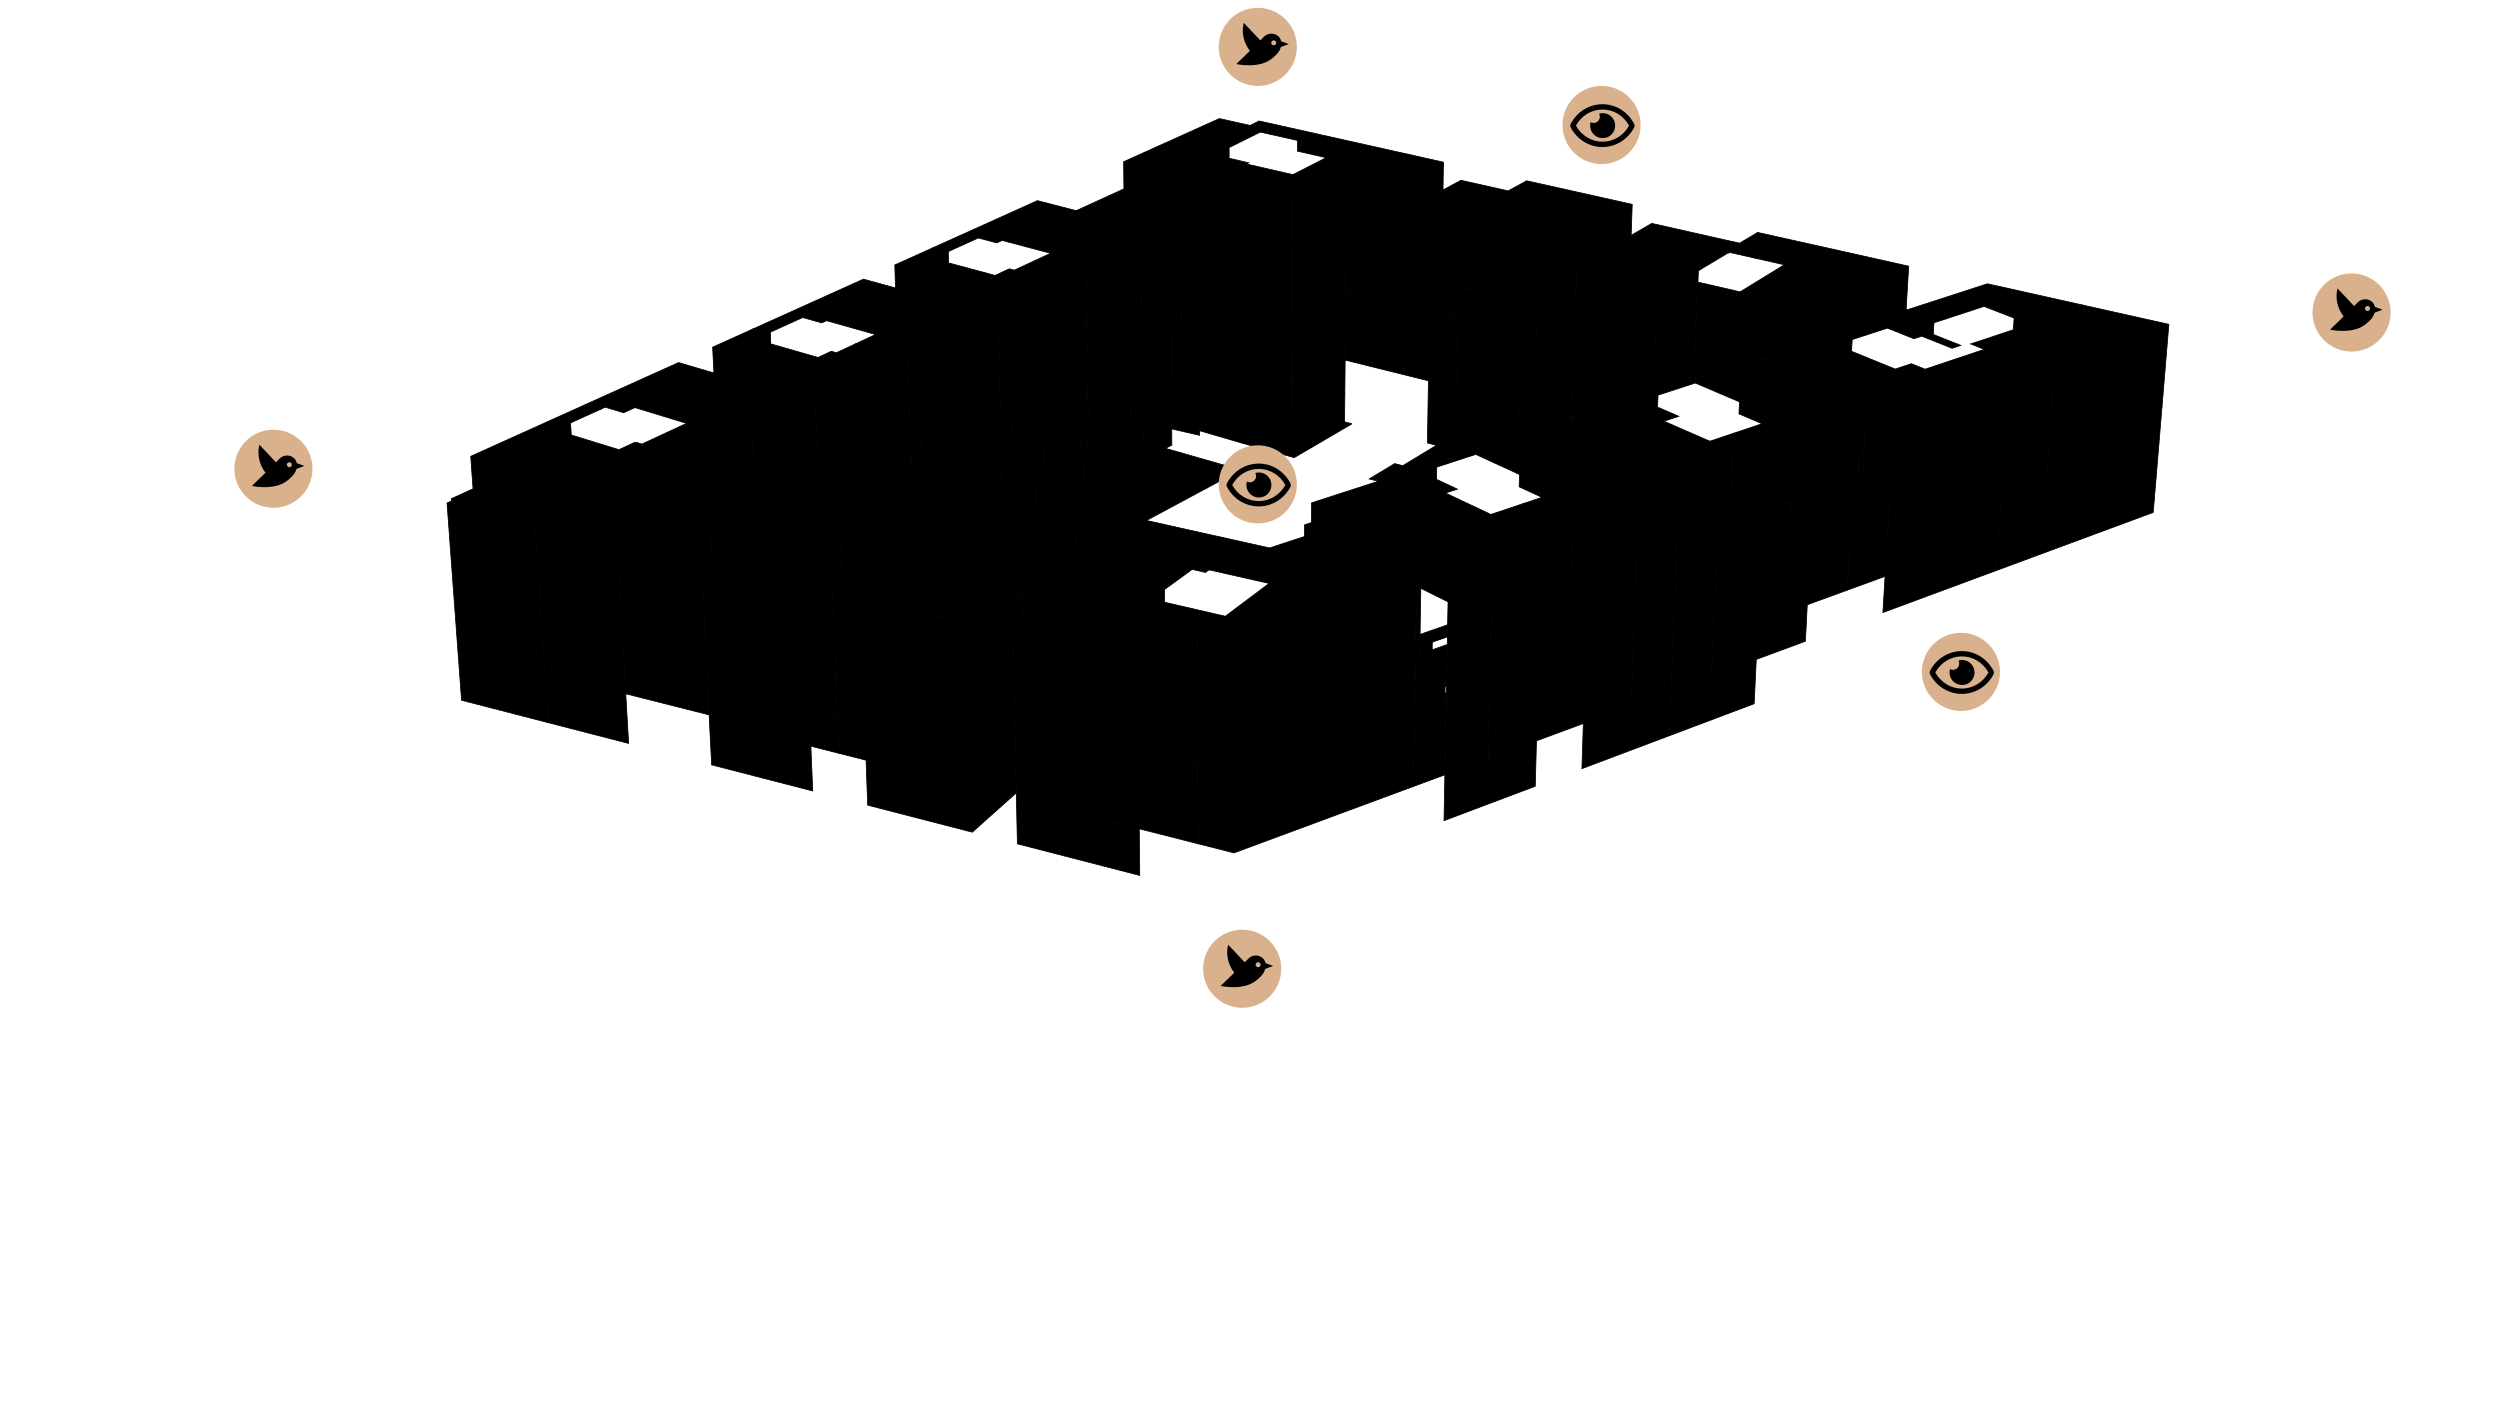 ﻿<?xml version="1.0" encoding="utf-8"?>
<svg viewBox="0, 0, 1600, 900" xmlns="http://www.w3.org/2000/svg" xmlns:xlink="http://www.w3.org/1999/xlink" version="1.1">
  <g id="4b937a17-aaea-4d2a-b31f-e3b4a4735a43" data-name="02_01">
    <path d="M1122.67 450.38 L1068.36 470.853 L1069.49 442.23 L1074.09 440.529 L1119.83 423.589 L1124.01 422.039 L1122.67 450.38" style="stroke:#000000;stroke-width:0.5;" />
  </g>
  <g id="8e0497f3-78c2-4c02-b2d8-29c565f382f1" data-name="03_01">
    <path d="M982.564 503.199 L924.168 525.216 L924.711 495.855 L983.349 474.135 L982.564 503.199" style="stroke:#000000;stroke-width:0.5;" />
  </g>
  <g id="b8b30f08-61a2-431b-ad37-f2530d48b51b" data-name="03_02">
    <path d="M1068.36 470.853 L1064.38 472.355 L1033.22 484.1 L1021.42 488.552 L1012.44 491.937 L1013.34 463.027 L1022.36 459.687 L1034.21 455.295 L1069.49 442.23 L1068.36 470.853" style="stroke:#000000;stroke-width:0.5;" />
    <path d="M925.761 439.021 L924.883 439.335 L924.971 434.512 L908.532 426.099 L908.65 418.717 L916.478 422.697 L916.594 415.881 L926.251 412.489 L925.761 439.021" style="stroke:#000000;stroke-width:0.5;" />
  </g>
  <g id="f62b5473-2698-4866-9306-790bfb257bdb" data-name="04_01">
    <path d="M729.13 530.454 L729.439 560.283 L651.139 540.06 L650.49 510.5 L729.13 530.454" style="stroke:#000000;stroke-width:0.5;" />
  </g>
  <g id="13da7fcd-a6fb-44ba-b55a-b4904a9e19f2" data-name="05_01">
    <path d="M454.017 461.077 L518.959 477.559 L520.138 506.226 L455.454 489.52 L454.017 461.077" style="stroke:#000000;stroke-width:0.5;" />
  </g>
  <g id="5e1558a9-0006-44f9-97d7-97cfe534d65c" data-name="05_02">
    <path d="M650.423 507.454 L622.259 532.602 L555.314 515.311 L554.278 486.524 L621.5 503.585 L649.872 482.287 L650.423 507.454" style="stroke:#000000;stroke-width:0.5;" />
  </g>
  <g id="fd365e43-ad09-4032-94fa-7ecbaa24ab75" data-name="06_02">
    <path d="M348.766 430.922 L400.475 444.018 L402.326 475.798 L350.84 462.501 L348.766 430.922" style="stroke:#000000;stroke-width:0.5;" />
  </g>
  <g id="531668a1-b046-4a51-9bc8-8944864085a2" data-name="06_03">
    <path d="M293.086 416.822 L348.766 430.922 L350.84 462.501 L295.395 448.181 L293.086 416.822" style="stroke:#000000;stroke-width:0.5;" />
  </g>
  <g id="4b65996f-af86-463e-af17-de1941f3eb06" data-name="07_01">
    <path d="M641.098 300.478 L641.37 312.491 L624.74 308.784 L641.098 300.478" style="stroke:#000000;stroke-width:0.5;" />
  </g>
  <g id="a3dcd5a5-4357-4c00-a58e-58e66119ea7d" data-name="08_01">
    <path d="M749.688 245.375 L749.966 284.865 L745.964 286.955 L793.998 300.74 L772.615 312.221 L724.407 298.215 L728.726 295.959 L728.625 285.948 L731.682 284.363 L731.575 273.227 L723.368 270.888 L723.238 258.805 L749.688 245.375" style="stroke:#000000;stroke-width:0.5;" />
  </g>
  <g id="e7e426c2-753a-4667-b2c0-2412347cbf28" data-name="08_02">
    <path d="M723.238 258.805 L723.368 270.888 L731.575 273.227 L731.682 284.363 L728.625 285.948 L728.726 295.959 L724.407 298.215 L772.615 312.221 L742.914 328.167 L694.471 313.852 L694.198 295.714 L695.993 294.788 L695.786 280.728 L701.914 277.599 L701.804 269.688 L723.238 258.805" style="stroke:#000000;stroke-width:0.5;" />
  </g>
  <g id="68ee1496-441d-4c0a-8727-2e4bc8eb9055" data-name="08_03">
    <path d="M695.786 280.728 L695.993 294.788 L694.198 295.714 L694.471 313.852 L742.914 328.167 L733.719 333.104 L717.781 329.542 L700.298 341.704 L662.765 330.413 L662.406 312.111 L667.973 309.239 L667.557 287.077 L671.234 285.21 L681.283 288.134 L695.786 280.728" style="stroke:#000000;stroke-width:0.5;" />
  </g>
  <g id="c5f5547a-87ed-470c-a3a7-71bdb7d0292c" data-name="08_04">
    <path d="M667.557 287.077 L667.973 309.239 L662.406 312.111 L662.765 330.413 L700.298 341.704 L688.844 349.673 L688.746 343.514 L684.027 342.447 L656.947 336.504 L656.525 315.87 L641.37 312.491 L641.099 300.511 L667.557 287.077" style="stroke:#000000;stroke-width:0.5;" />
  </g>
  <g id="9e3eaf35-4cb3-44d6-8504-1d6df92153a1" data-name="09_01">
    <path d="M865.29 271.231 L828.298 292.888 L795.877 283.885 L832.717 262.846 L826.68 261.299 L826.75 243.355 L860.693 251.941 L860.536 269.975 L865.29 271.231" style="stroke:#000000;stroke-width:0.5;" />
  </g>
  <g id="fa11b387-cc19-431d-9f15-8db50e462493" data-name="09_02">
    <path d="M826.75 243.355 L826.68 261.299 L832.717 262.846 L795.877 283.885 L767.697 275.657 L767.71 278.606 L749.893 274.505 L749.739 252.588 L767.615 257.564 L805.565 237.996 L826.75 243.355" style="stroke:#000000;stroke-width:0.5;" />
  </g>
  <g id="cc694a99-bf3f-4379-90f5-17ccc7ffb7aa" data-name="10_01">
    <path d="M972.111 258.148 L1006.202 266.636 L1006.169 267.753 L985.749 274.378 L981.704 275.687 L971.599 278.965 L972.111 258.148" style="stroke:#000000;stroke-width:0.5;" />
  </g>
  <g id="06e0abd2-34a4-4607-98ab-8a2c500148fa" data-name="10_02">
    <path d="M914.202 243.728 L972.111 258.148 L971.599 278.965 L950.107 285.937 L881.993 308.015 L876.292 306.52 L892.572 296.694 L897.771 298.043 L919.334 284.987 L913.552 283.506 L914.202 243.728" style="stroke:#000000;stroke-width:0.5;" />
  </g>
  <g id="9b45c11d-caf0-46b9-acea-a2e8fe5a6def" data-name="01_05">
    <path d="M1378.99 316.786 L1378.31 325.033 L1378.06 327.939 L1277.63 365.138 L1277.83 362.173 L1279.2 342.317 L1379.93 305.568 L1378.99 316.786" style="stroke:#000000;stroke-width:0.5;" />
  </g>
  <g id="8af1a56c-6cd7-43b7-be9d-17d7c8f25f2c" data-name="01_02">
    <path d="M1279.2 342.317 L1277.83 362.173 L1277.63 365.138 L1263.52 370.361 L1256.65 372.907 L1255.43 373.357 L1235.76 380.641 L1205.07 392.012 L1205.25 389.007 L1206.185 373.153 L1206.44 368.872 L1226.9 361.4 L1258.16 349.994 L1270.2 345.603 L1279.2 342.317" style="stroke:#000000;stroke-width:0.5;" />
  </g>
  <g id="e83afdf5-9d63-4c30-b4ec-ec44da4fdaaa" data-name="02_02">
    <path d="M1096.21 412.127 L1095.79 421.734 L1095.32 432.665 L1074.09 440.529 L1069.49 442.23 L1069.93 431.247 L1070.31 421.595 L1070.43 418.499 L1096.34 409.046 L1096.21 412.127" style="stroke:#000000;stroke-width:0.5;" />
  </g>
  <g id="b96b8516-f783-4b37-8be9-5172be9904bb" data-name="02_03">
    <path d="M1156.5 390.081 L1155.45 410.392 L1153.84 410.992 L1120.88 423.197 L1119.83 423.589 L1095.32 432.665 L1095.79 421.734 L1096.21 412.127 L1096.34 409.046 L1131.39 396.255 L1152.79 388.451 L1156.66 387.034 L1156.5 390.081" style="stroke:#000000;stroke-width:0.5;" />
  </g>
  <g id="2ad00a29-0e48-478d-b51a-1be588461b1d" data-name="03_05">
    <path d="M1044.41 439.794 L1043.98 451.678 L1034.21 455.295 L1022.36 459.687 L952.357 485.615 L952.902 461.382 L1003.8 442.812 L1023.14 435.753 L1035.04 431.412 L1044.83 427.837 L1044.41 439.794" style="stroke:#000000;stroke-width:0.5;" />
  </g>
  <g id="2e7a96a8-dc16-416d-b587-6c7cb1aed84c" data-name="03_03">
    <path d="M952.902 461.382 L952.357 485.615 L924.711 495.855 L925.161 471.505 L952.902 461.382" style="stroke:#000000;stroke-width:0.5;" />
  </g>
  <g id="3ccd202d-698d-416f-8419-59a0c361f96f" data-name="03_04">
    <path d="M1069.49 442.23 L1043.98 451.678 L1044.41 439.794 L1044.83 427.837 L1070.43 418.499 L1069.49 442.23" style="stroke:#000000;stroke-width:0.5;" />
    <path d="M926.342 407.598 L916.678 410.981 L916.478 422.697 L908.65 418.717 L908.852 406.009 L926.484 399.868 L926.342 407.598" style="stroke:#000000;stroke-width:0.5;" />
  </g>
  <g id="c5add66f-708b-4670-bc1d-fe67b5d98ed6" data-name="04_06">
    <path d="M904.981 478.872 L904.601 503.306 L789.761 545.838 L766.828 540.019 L766.709 515.17 L789.727 520.924 L904.981 478.872" style="stroke:#000000;stroke-width:0.5;" />
  </g>
  <g id="baac0510-466b-44f4-b696-4eb1e6aab8d9" data-name="04_04">
    <path d="M649.953 485.984 L766.709 515.17 L766.828 540.019 L650.49 510.5 L649.953 485.984" style="stroke:#000000;stroke-width:0.5;" />
  </g>
  <g id="3eff00a3-5440-4555-9829-a07764700e54" data-name="04_05">
    <path d="M925.161 471.505 L924.711 495.855 L904.601 503.306 L904.981 478.872 L925.161 471.505" style="stroke:#000000;stroke-width:0.5;" />
  </g>
  <g id="9ddbc631-62fe-41c5-a109-70b2cc6e00bf" data-name="05_04">
    <path d="M649.872 482.287 L621.5 503.585 L536.727 482.069 L535.795 457.888 L620.86 479.158 L649.341 458.104 L649.872 482.287" style="stroke:#000000;stroke-width:0.5;" />
  </g>
  <g id="53b3ae40-f37d-4430-8850-b64056b4dce3" data-name="05_03">
    <path d="M535.795 457.888 L536.727 482.069 L454.017 461.077 L452.807 437.137 L535.795 457.888" style="stroke:#000000;stroke-width:0.5;" />
  </g>
  <g id="3cd50421-02a1-4cec-b442-088973a2bb09" data-name="06_07">
    <path d="M291.582 396.398 L347.416 410.355 L348.766 430.922 L293.086 416.822 L291.582 396.398" style="stroke:#000000;stroke-width:0.5;" />
  </g>
  <g id="1979a4d4-e9ed-43b1-b4f5-7533fc612865" data-name="06_05">
    <path d="M452.784 436.695 L453.837 457.532 L400.475 444.018 L399.27 423.318 L452.784 436.695" style="stroke:#000000;stroke-width:0.5;" />
  </g>
  <g id="fa7891b4-fcd7-45f9-8dd7-64f1044c28e2" data-name="06_06">
    <path d="M347.416 410.355 L399.27 423.318 L400.475 444.018 L348.766 430.922 L347.416 410.355" style="stroke:#000000;stroke-width:0.5;" />
  </g>
  <g id="b2219ac1-c9cb-44a7-ae0d-7eb082c29bd0" data-name="09_04">
    <path d="M860.881 230.505 L860.693 251.941 L826.75 243.355 L826.833 222.026 L860.881 230.505" style="stroke:#000000;stroke-width:0.5;" />
  </g>
  <g id="eedf2268-71cf-4851-b4da-f70d43089944" data-name="09_05">
    <path d="M749.739 252.588 L749.588 231.144 L767.519 236.058 L805.584 216.735 L826.833 222.026 L826.75 243.355 L805.565 237.996 L767.615 257.564 L749.739 252.588" style="stroke:#000000;stroke-width:0.5;" />
  </g>
  <g id="3c30e50f-5c53-4443-91c2-f8f6bb2461c2" data-name="01_09">
    <path d="M1381.8 283.05 L1380.86 294.345 L1379.93 305.568 L1279.2 342.317 L1279.99 330.868 L1280.79 319.344 L1381.8 283.05" style="stroke:#000000;stroke-width:0.5;" />
  </g>
  <g id="30acc10f-ee32-48de-988e-13965548d77a" data-name="01_06">
    <path d="M1279.99 330.868 L1279.2 342.317 L1265.06 347.479 L1247.9 353.737 L1226.9 361.4 L1206.44 368.872 L1207.12 357.261 L1207.81 345.573 L1228.33 338.193 L1258.46 327.366 L1259.69 326.926 L1280.79 319.344 L1279.99 330.868" style="stroke:#000000;stroke-width:0.5;" />
  </g>
  <g id="05089ed1-e9b6-4060-8a0c-44d00a0e156f" data-name="02_06">
    <path d="M1182.83 366.056 L1182.19 377.721 L1155.04 387.626 L1152.79 388.451 L1096.34 409.046 L1096.85 397.193 L1097.37 385.261 L1117.92 377.878 L1123.09 376.016 L1153.99 364.915 L1157.88 363.514 L1183.48 354.314 L1182.83 366.056" style="stroke:#000000;stroke-width:0.5;" />
  </g>
  <g id="5c39f4c1-6d0d-4fd2-a9d4-69c8beb986d2" data-name="02_04">
    <path d="M1096.85 397.193 L1096.34 409.046 L1070.43 418.499 L1070.9 406.59 L1071.37 394.6 L1076 392.939 L1097.37 385.261 L1096.85 397.193" style="stroke:#000000;stroke-width:0.5;" />
  </g>
  <g id="cacb3169-61c7-4e6e-a290-74a6f25e4469" data-name="02_05">
    <path d="M1207.12 357.261 L1206.44 368.872 L1201.49 370.676 L1182.19 377.721 L1182.83 366.056 L1183.48 354.314 L1202.85 347.356 L1204.04 346.926 L1207.81 345.573 L1207.12 357.261" style="stroke:#000000;stroke-width:0.5;" />
  </g>
  <g id="59dfc3ee-d731-407b-b5de-d878a500dcdf" data-name="03_08">
    <path d="M1045.26 415.873 L1044.83 427.837 L1035.04 431.412 L952.902 461.382 L953.452 436.975 L1016.6 414.281 L1023.93 411.649 L1045.69 403.827 L1045.26 415.873" style="stroke:#000000;stroke-width:0.5;" />
  </g>
  <g id="9162ac5c-5caf-41c2-b8e6-3f0a46a80bd5" data-name="03_06">
    <path d="M953.452 436.975 L952.902 461.382 L925.161 471.505 L925.614 446.979 L953.452 436.975" style="stroke:#000000;stroke-width:0.5;" />
  </g>
  <g id="9afd656d-567e-4027-92b4-e303e819e6b9" data-name="03_07">
    <path d="M1070.9 406.59 L1070.43 418.499 L1044.83 427.837 L1045.26 415.873 L1045.69 403.827 L1067.35 396.047 L1071.37 394.6 L1070.9 406.59" style="stroke:#000000;stroke-width:0.5;" />
  </g>
  <g id="d88c577a-7aec-4c77-9993-ef08e06dcab6" data-name="04_09">
    <path d="M905.363 454.259 L904.981 478.872 L789.727 520.924 L766.709 515.17 L766.589 490.135 L789.692 495.822 L905.363 454.259" style="stroke:#000000;stroke-width:0.5;" />
  </g>
  <g id="2d444a13-5c12-4226-b0d6-bf5eb73eda79" data-name="04_07">
    <path d="M649.411 461.287 L766.589 490.135 L766.709 515.17 L649.953 485.984 L649.411 461.287" style="stroke:#000000;stroke-width:0.5;" />
  </g>
  <g id="e94bbdb1-6821-4c8a-ab58-921888b08e4a" data-name="04_08">
    <path d="M925.614 446.982 L925.161 471.505 L904.981 478.872 L905.363 454.262 L925.614 446.982" style="stroke:#000000;stroke-width:0.5;" />
  </g>
  <g id="c9fb49ed-7aca-4b2e-840c-814db0a6ad1d" data-name="05_06">
    <path d="M620.216 454.555 L648.806 433.748 L649.341 458.104 L620.86 479.158 L535.868 457.906 L534.929 433.552 L620.216 454.555" style="stroke:#000000;stroke-width:0.5;" />
  </g>
  <g id="1a420514-2363-4a0b-8aa3-b55c02ed24d6" data-name="05_05">
    <path d="M451.588 413.029 L534.929 433.552 L535.868 457.906 L452.807 437.137 L451.588 413.029" style="stroke:#000000;stroke-width:0.5;" />
  </g>
  <g id="5960a5f1-b88b-478f-9a49-eacdeb9829ef" data-name="06_11">
    <path d="M289.843 372.769 L345.853 386.558 L347.416 410.355 L291.582 396.398 L289.843 372.769" style="stroke:#000000;stroke-width:0.5;" />
  </g>
  <g id="4845ce29-c595-47b1-bc2a-1389ba5c69b3" data-name="06_09">
    <path d="M451.565 412.583 L452.784 436.695 L399.27 423.318 L397.875 399.365 L451.565 412.583" style="stroke:#000000;stroke-width:0.5;" />
  </g>
  <g id="926cc84a-a95d-4bde-8eea-19d2823044e4" data-name="06_10">
    <path d="M345.853 386.558 L397.875 399.365 L399.27 423.318 L347.416 410.355 L345.853 386.558" style="stroke:#000000;stroke-width:0.5;" />
  </g>
  <g id="c32d149e-0b9d-4d3c-a580-6a9286d96f44" data-name="07_05">
    <path d="M640.773 286.1 L641.098 300.478 L624.74 308.784 L593.14 301.74 L619.616 288.51 L629.929 291.55 L640.773 286.1" style="stroke:#000000;stroke-width:0.5;" />
  </g>
  <g id="9688ebbc-7e62-49cc-8baa-6e2deff15530" data-name="08_06">
    <path d="M696.189 249.953 L696.411 265.117 L701.762 266.644 L701.914 277.599 L681.283 288.134 L671.234 285.21 L641.099 300.511 L640.773 286.1 L647.366 282.786 L647.185 274.434 L696.189 249.953" style="stroke:#000000;stroke-width:0.5;" />
  </g>
  <g id="5144ef33-4c5e-44f1-943d-e00ccc358ccc" data-name="08_05">
    <path d="M749.533 223.302 L749.688 245.375 L701.804 269.688 L701.762 266.644 L696.411 265.117 L696.189 249.953 L749.533 223.302" style="stroke:#000000;stroke-width:0.5;" />
  </g>
  <g id="cca47e03-8106-4185-a0ca-a45f3ef40cde" data-name="09_08">
    <path d="M858.47 208.3 L858.421 214.133 L861.018 214.772 L860.881 230.505 L826.833 222.026 L826.917 200.568 L858.47 208.3" style="stroke:#000000;stroke-width:0.5;" />
  </g>
  <g id="c42cfed1-5429-4ce6-8d7e-1d75602a09bb" data-name="09_09">
    <path d="M826.917 200.568 L826.833 222.026 L805.584 216.735 L767.519 236.058 L749.588 231.144 L749.436 209.568 L767.422 214.42 L805.603 195.344 L826.917 200.568" style="stroke:#000000;stroke-width:0.5;" />
  </g>
  <g id="4020776d-6a23-4c0f-a528-b4089254f3e3" data-name="10_03">
    <path d="M932.867 226.857 L1004.829 244.498 L1004.66 250.176 L1006.676 250.672 L1006.467 257.851 L1006.202 266.636 L932.462 248.275 L932.867 226.857" style="stroke:#000000;stroke-width:0.5;" />
  </g>
  <g id="ffbc26a0-1616-4ecd-a693-4798a6014fbe" data-name="10_04">
    <path d="M861.019 214.772 L878.529 219.082 L885.354 215.209 L932.867 226.857 L932.462 248.275 L860.881 230.451 L861.019 214.772" style="stroke:#000000;stroke-width:0.5;" />
  </g>
  <g id="e61c6874-751e-4df3-8a61-9061d96b23cf" data-name="11_06">
    <path d="M1027.3 255.75 L1033.86 251.674 L1046.332 254.731 L1037.49 257.599 L1036.58 257.891 L1032.45 259.226 L1007.416 267.348 L1006.19 267.043 L1006.51 256.428 L1006.677 250.673 L1027.3 255.75" style="stroke:#000000;stroke-width:0.5;" />
  </g>
  <g id="6b2e3ccd-b738-4af7-9a5a-4f80bb04d48c" data-name="01_13">
    <path d="M1382.71 272.018 L1381.8 283.05 L1309.64 308.978 L1310.46 297.785 L1311.32 285.992 L1326.14 280.747 L1383.68 260.394 L1382.71 272.018" style="stroke:#000000;stroke-width:0.5;" />
  </g>
  <g id="e94ce33f-ce0f-4857-8c0a-644204ca88b9" data-name="01_10">
    <path d="M1310.46 297.785 L1309.64 308.978 L1259.69 326.926 L1258.46 327.366 L1228.33 338.193 L1207.81 345.573 L1208.48 334.156 L1209.87 310.595 L1206.541 309.164 L1212.04 307.235 L1242.24 296.656 L1260 304.146 L1294.28 292.018 L1311.32 285.992 L1310.46 297.785" style="stroke:#000000;stroke-width:0.5;" />
  </g>
  <g id="10ae4b58-2ba9-4fd3-9e13-36aa89ff72d8" data-name="02_09">
    <path d="M1157.47 340.42 L1159.11 339.842 L1184.79 330.757 L1184.12 342.844 L1183.48 354.314 L1156.25 364.1 L1153.99 364.915 L1123.09 376.016 L1117.92 377.878 L1097.37 385.261 L1097.87 373.604 L1098.4 361.319 L1119.02 354.027 L1124.21 352.188 L1145.15 344.782 L1157.47 340.42" style="stroke:#000000;stroke-width:0.5;" />
  </g>
  <g id="579d8dc5-746c-443b-af7b-a9a1cb9ecbc4" data-name="02_07">
    <path d="M1097.87 373.604 L1097.37 385.261 L1076 392.939 L1071.37 394.6 L1071.84 382.887 L1072.32 370.543 L1098.4 361.319 L1097.87 373.604" style="stroke:#000000;stroke-width:0.5;" />
  </g>
  <g id="049c0e8a-9af3-41b5-92c5-ed2fea2bb6d8" data-name="02_08">
    <path d="M1208.48 334.156 L1207.81 345.573 L1204.04 346.926 L1202.85 347.356 L1183.48 354.314 L1184.12 342.844 L1184.79 330.757 L1209.19 322.125 L1208.48 334.156" style="stroke:#000000;stroke-width:0.5;" />
  </g>
  <g id="19092813-ad79-4449-835e-d72229182c73" data-name="03_11">
    <path d="M1046.12 392.059 L1045.69 403.827 L1023.93 411.649 L1016.6 414.281 L953.452 436.975 L954.005 412.4 L1005.25 394.272 L1017.37 389.982 L1046.56 379.657 L1046.12 392.059" style="stroke:#000000;stroke-width:0.5;" />
  </g>
  <g id="e92cf7fd-8482-4899-a28d-b70e23d6e88c" data-name="03_09">
    <path d="M954.005 412.4 L953.452 436.975 L925.614 446.979 L926.07 422.283 L954.005 412.4" style="stroke:#000000;stroke-width:0.5;" />
  </g>
  <g id="90b09027-b6f8-4ff0-940b-6c80d7cdd111" data-name="03_10">
    <path d="M1071.84 382.887 L1071.37 394.6 L1067.35 396.047 L1045.69 403.827 L1046.12 392.059 L1046.56 379.657 L1068.29 371.972 L1072.32 370.543 L1071.84 382.887" style="stroke:#000000;stroke-width:0.5;" />
  </g>
  <g id="06d5f717-5a61-4561-ad66-5f55fd2b4825" data-name="04_12">
    <path d="M789.656 470.542 L905.748 429.475 L905.363 454.259 L789.692 495.822 L766.589 490.135 L766.468 464.922 L789.656 470.542" style="stroke:#000000;stroke-width:0.5;" />
  </g>
  <g id="adc854a6-f4b0-46c2-8901-922c6309b030" data-name="04_10">
    <path d="M648.865 436.42 L766.468 464.922 L766.589 490.135 L649.411 461.287 L648.865 436.42" style="stroke:#000000;stroke-width:0.5;" />
  </g>
  <g id="e78157fc-03a5-44e9-b55b-84a1b67bec44" data-name="04_11">
    <path d="M905.982 414.446 L908.733 413.482 L908.532 426.099 L924.971 434.512 L924.81 443.327 L925.673 443.773 L925.614 446.982 L905.363 454.262 L905.982 414.446" style="stroke:#000000;stroke-width:0.5;" />
  </g>
  <g id="7078252f-397c-410b-90f6-39a024d801a2" data-name="05_08">
    <path d="M587.032 421.886 L593.312 417.495 L625.766 425.334 L648.269 409.218 L648.806 433.748 L620.216 454.555 L534.929 433.552 L533.984 409.026 L587.032 421.886" style="stroke:#000000;stroke-width:0.5;" />
  </g>
  <g id="d37e8f19-ab52-412e-80c9-e1dd5990f121" data-name="05_07">
    <path d="M450.361 388.752 L533.984 409.026 L534.929 433.552 L451.588 413.029 L450.361 388.752" style="stroke:#000000;stroke-width:0.5;" />
  </g>
  <g id="2fe8bdea-cd14-4e7d-a93c-0db319eef54e" data-name="06_15">
    <path d="M288.091 348.979 L344.279 362.597 L345.853 386.558 L289.843 372.769 L288.091 348.979" style="stroke:#000000;stroke-width:0.5;" />
  </g>
  <g id="70641fae-bb37-4f6d-b4a3-54e5f79d568e" data-name="06_13">
    <path d="M450.338 388.302 L451.565 412.583 L397.875 399.365 L396.47 375.246 L450.338 388.302" style="stroke:#000000;stroke-width:0.5;" />
  </g>
  <g id="9b3e4fca-8519-4271-92cc-15eee8867584" data-name="06_14">
    <path d="M344.279 362.597 L396.47 375.246 L397.875 399.365 L345.853 386.558 L344.279 362.597" style="stroke:#000000;stroke-width:0.5;" />
  </g>
  <g id="a32a21b1-6a9d-4cc3-bdd5-446b3eb21ec5" data-name="07_08">
    <path d="M583.131 291.66 L583.375 299.563 L572.191 297.07 L583.131 291.66" style="stroke:#000000;stroke-width:0.5;" />
  </g>
  <g id="f32e3678-a6d7-4659-8023-dc53a24d7503" data-name="07_07">
    <path d="M640.08 255.444 L640.392 269.255 L647.115 271.202 L647.366 282.786 L629.929 291.55 L619.616 288.51 L593.14 301.74 L583.375 299.563 L583.131 291.66 L589.73 288.397 L589.488 280.315 L640.08 255.444" style="stroke:#000000;stroke-width:0.5;" />
  </g>
  <g id="42116240-889b-49d0-8eed-a9fd949bd9a1" data-name="08_08">
    <path d="M695.867 228.001 L696.189 249.953 L647.185 274.434 L647.115 271.202 L640.392 269.255 L640.08 255.427 L695.867 228.001" style="stroke:#000000;stroke-width:0.5;" />
  </g>
  <g id="3b784dbf-cc89-49ed-a44d-30ff6f4bca9c" data-name="08_07">
    <path d="M749.434 209.295 L749.533 223.302 L696.189 249.953 L695.867 228.001 L727.883 212.262 L737.903 214.996 L749.434 209.295" style="stroke:#000000;stroke-width:0.5;" />
  </g>
  <g id="3447c2fc-d851-42ba-bd81-cc6382b57f54" data-name="09_12">
    <path d="M861.259 187.243 L861.128 202.249 L858.508 203.707 L858.47 208.3 L826.917 200.568 L827.002 178.983 L861.259 187.243" style="stroke:#000000;stroke-width:0.5;" />
  </g>
  <g id="4f017568-72aa-44d7-af8a-22665f1e1b0f" data-name="09_13">
    <path d="M827.002 178.983 L826.917 200.568 L805.603 195.344 L767.422 214.42 L749.436 209.568 L749.434 209.295 L755.945 206.076 L755.879 195.213 L749.323 193.457 L749.284 187.866 L767.324 192.653 L805.623 173.829 L827.002 178.983" style="stroke:#000000;stroke-width:0.5;" />
  </g>
  <g id="a70ede2b-70fb-4235-8b08-020257e07dcf" data-name="10_06">
    <path d="M933.178 210.463 L961.708 217.372 L968.414 213.434 L1007.5 222.86 L1007.045 238.199 L1004.98 239.456 L1004.829 244.498 L932.867 226.857 L933.178 210.463" style="stroke:#000000;stroke-width:0.5;" />
  </g>
  <g id="980d1be1-d69b-4529-9777-e7d2d95de2fe" data-name="10_07">
    <path d="M861.256 187.591 L931.215 204.463 L931.112 209.963 L933.178 210.463 L932.867 226.857 L885.354 215.209 L878.529 219.082 L858.421 214.133 L858.508 203.707 L861.128 202.249 L861.256 187.591" style="stroke:#000000;stroke-width:0.5;" />
  </g>
  <g id="40b6fc14-42d9-4e30-b66b-5b5d56ad6300" data-name="11_09">
    <path d="M1046.332 254.731 L1033.86 251.674 L1027.3 255.75 L1004.66 250.176 L1004.98 239.456 L1007.045 238.199 L1007.5 222.884 L1081.907 240.83 L1081.809 243.24 L1072.54 246.245 L1068.66 247.49 L1046.332 254.731" style="stroke:#000000;stroke-width:0.5;" />
  </g>
  <g id="74cdf1bc-699f-4a53-be7e-bd2c28ef7a79" data-name="01_17">
    <path d="M1384.61 249.256 L1383.68 260.394 L1326.14 280.747 L1311.32 285.992 L1312.14 274.69 L1313.01 262.843 L1385.58 237.581 L1384.61 249.256" style="stroke:#000000;stroke-width:0.5;" />
  </g>
  <g id="42ce8b82-4904-4788-b8ee-e3871359bcfe" data-name="01_14">
    <path d="M1312.14 274.69 L1311.32 285.992 L1260 304.146 L1242.24 296.656 L1212.04 307.235 L1206.541 309.164 L1192.12 302.965 L1192.8 290.928 L1223.83 280.223 L1243.71 273.368 L1261.54 280.761 L1313.01 262.843 L1312.14 274.69" style="stroke:#000000;stroke-width:0.5;" />
  </g>
  <g id="de346c7b-8c88-4436-af70-f1f857549971" data-name="02_11">
    <path d="M1192.12 302.965 L1209.87 310.595 L1209.19 322.125 L1187.62 329.753 L1159.11 339.842 L1157.47 340.42 L1145.15 344.782 L1146.34 320.873 L1156.43 317.362 L1158.7 316.567 L1188.95 306.037 L1189.736 291.965 L1192.8 290.928 L1192.12 302.965" style="stroke:#000000;stroke-width:0.5;" />
  </g>
  <g id="f1c3f2ba-8966-4cd0-9349-12323c346b84" data-name="02_10">
    <path d="M1125.33 328.185 L1146.34 320.873 L1145.15 344.782 L1123.14 352.567 L1119.02 354.027 L1072.32 370.543 L1073.854 331.779 L1107.45 320.201 L1125.33 328.185" style="stroke:#000000;stroke-width:0.5;" />
  </g>
  <g id="0c370fce-d2e6-450b-971a-cee439cd7273" data-name="03_14">
    <path d="M1046.98 367.769 L1046.56 379.657 L1017.37 389.982 L1005.25 394.272 L954.005 412.4 L954.563 387.637 L1025.52 362.933 L1028.51 361.894 L1040.208 357.818 L1047.43 355.305 L1046.98 367.769" style="stroke:#000000;stroke-width:0.5;" />
  </g>
  <g id="7f7f9775-7007-4541-97ff-50688c995608" data-name="03_12">
    <path d="M954.563 387.637 L954.005 412.4 L926.07 422.283 L926.53 397.397 L954.563 387.637" style="stroke:#000000;stroke-width:0.5;" />
  </g>
  <g id="a974e5dd-3ea2-4cac-af8b-11239a30f312" data-name="03_13">
    <path d="M1073.28 346.307 L1072.32 370.543 L1068.29 371.972 L1046.56 379.657 L1046.98 367.769 L1047.43 355.305 L1073.28 346.307" style="stroke:#000000;stroke-width:0.5;" />
  </g>
  <g id="369d131a-2bce-40ad-b8e1-2bd2fefbf3c3" data-name="04_15">
    <path d="M906.136 404.5 L905.748 429.475 L789.656 470.542 L766.469 464.922 L766.347 439.511 L789.621 445.062 L906.136 404.5" style="stroke:#000000;stroke-width:0.5;" />
  </g>
  <g id="98395fed-9ce2-476a-9937-0726394e6d00" data-name="04_13">
    <path d="M648.316 411.358 L766.347 439.511 L766.469 464.922 L648.865 436.42 L648.316 411.358" style="stroke:#000000;stroke-width:0.5;" />
  </g>
  <g id="5ddfb971-fbce-40ad-b4e0-bf631afe3933" data-name="04_14">
    <path d="M909.128 388.705 L908.733 413.482 L905.982 414.446 L906.366 389.657 L909.128 388.705" style="stroke:#000000;stroke-width:0.5;" />
  </g>
  <g id="207fe86b-2ef4-422a-949e-53c345335cee" data-name="05_10">
    <path d="M653.96 380.12 L654.435 402.72 L650.992 405.171 L651.013 406.129 L648.244 408.094 L648.269 409.218 L625.766 425.334 L593.312 417.495 L587.032 421.886 L533.984 409.026 L533.032 384.321 L586.264 397.021 L592.568 392.685 L625.137 400.427 L653.96 380.12" style="stroke:#000000;stroke-width:0.5;" />
  </g>
  <g id="fb06599f-3713-4bb9-8adf-e1a186760d37" data-name="05_09">
    <path d="M449.125 364.302 L533.032 384.321 L533.984 409.026 L450.361 388.752 L449.125 364.302" style="stroke:#000000;stroke-width:0.5;" />
  </g>
  <g id="960a7c2f-dee7-483b-a46b-b013558b6f67" data-name="06_19">
    <path d="M286.326 325.018 L342.694 338.463 L344.279 362.597 L288.091 348.979 L286.326 325.018" style="stroke:#000000;stroke-width:0.5;" />
  </g>
  <g id="785cb2aa-45c8-4eeb-b887-343c92f53e5b" data-name="06_17">
    <path d="M448.94 360.639 L450.338 388.302 L396.47 375.246 L395.779 363.38 L403.612 359.561 L402.904 347.158 L451.622 358.731 L451.633 358.951 L448.94 360.639" style="stroke:#000000;stroke-width:0.5;" />
  </g>
  <g id="44bed6d3-45c7-49fd-ad77-06355d65a6dd" data-name="06_18">
    <path d="M342.694 338.463 L395.055 350.952 L396.392 350.303 L402.904 347.158 L403.612 359.561 L395.779 363.38 L396.47 375.246 L344.279 362.597 L342.694 338.463" style="stroke:#000000;stroke-width:0.5;" />
  </g>
  <g id="075df2f2-8575-448c-bf4d-03ba20b96d87" data-name="07_10">
    <path d="M582.159 260.152 L582.604 274.557 L589.375 276.549 L589.73 288.397 L572.191 297.07 L526.742 286.938 L582.159 260.152" style="stroke:#000000;stroke-width:0.5;" />
  </g>
  <g id="2b1c5e43-8a70-4144-919a-0d37a185a73e" data-name="07_09">
    <path d="M639.559 232.406 L640.08 255.444 L589.488 280.315 L589.375 276.549 L582.604 274.557 L582.159 260.152 L639.559 232.406" style="stroke:#000000;stroke-width:0.5;" />
  </g>
  <g id="16d3f4db-aee8-4e5a-b8c8-e4f8505dcea0" data-name="08_10">
    <path d="M695.542 205.736 L695.867 228.001 L640.08 255.427 L639.568 232.8 L695.542 205.736" style="stroke:#000000;stroke-width:0.5;" />
  </g>
  <g id="60588fde-e576-40a7-9b75-0d6eb3afcfdf" data-name="08_09">
    <path d="M749.227 179.778 L749.323 193.457 L755.879 195.213 L755.945 206.076 L737.903 214.996 L727.883 212.262 L695.867 228.001 L695.542 205.736 L709.535 198.97 L719.615 201.704 L730.833 196.248 L730.761 188.707 L749.227 179.778" style="stroke:#000000;stroke-width:0.5;" />
  </g>
  <g id="87819d4c-162a-46c5-af3f-dc8797cecd87" data-name="09_16">
    <path d="M861.45 165.386 L861.259 187.243 L827.002 178.983 L827.087 157.238 L861.45 165.386" style="stroke:#000000;stroke-width:0.5;" />
  </g>
  <g id="448c5c8f-868f-4032-ae75-d2a3a94ff933" data-name="09_17">
    <path d="M827.087 157.238 L827.002 178.983 L805.623 173.829 L767.324 192.653 L749.284 187.866 L749.131 166 L767.226 170.723 L805.642 152.153 L827.087 157.238" style="stroke:#000000;stroke-width:0.5;" />
  </g>
  <g id="1cbfcd58-52b8-4082-9d82-d58e57d4b337" data-name="10_09">
    <path d="M1008.756 180.113 L1008.419 191.569 L983.33 206.302 L983.053 216.964 L968.414 213.434 L961.708 217.372 L931.112 209.963 L931.31 199.345 L933.411 198.144 L933.608 187.706 L939.609 184.302 L983.631 194.743 L1008.756 180.113" style="stroke:#000000;stroke-width:0.5;" />
  </g>
  <g id="ace06c8e-94d5-4748-b42c-13715e938e1e" data-name="10_10">
    <path d="M861.447 165.764 L912.775 177.937 L912.688 183.349 L932.833 188.146 L933.608 187.706 L933.411 198.144 L931.31 199.345 L931.215 204.463 L861.256 187.591 L861.447 165.764" style="stroke:#000000;stroke-width:0.5;" />
  </g>
  <g id="a6c0a75c-1437-493b-9430-177b8dd055db" data-name="11_12">
    <path d="M1008.26 196.853 L1008.14 201.097 L1059.436 213.268 L1059.23 218.786 L1060.96 219.196 L1073.33 222.143 L1079.84 218.109 L1084.45 219.203 L1083.834 234.478 L1082.12 235.554 L1081.907 240.83 L1007.5 222.884 L1007.5 222.86 L983.053 216.964 L983.33 206.302 L1008.419 191.57 L1008.26 196.853" style="stroke:#000000;stroke-width:0.5;" />
  </g>
  <g id="87e0e8c2-61a7-4144-ada8-f75e9320013d" data-name="11_11">
    <path d="M1084.45 219.203 L1102.57 223.504 L1142.794 233.046 L1142.536 238.311 L1136.51 235.8 L1122.63 230.011 L1117.68 231.613 L1081.809 243.24 L1082.12 235.554 L1083.834 234.478 L1084.45 219.203" style="stroke:#000000;stroke-width:0.5;" />
  </g>
  <g id="8648909e-4131-4de5-b9bf-594f96c7f976" data-name="01_20">
    <path d="M1332.58 195.173 L1388.07 207.579 L1385.58 237.581 L1313.01 262.843 L1313.84 251.487 L1315.24 232.395 L1282.39 219.44 L1269.94 223.607 L1261.19 220.133 L1288.53 211.024 L1288.615 209.806 L1332.58 195.173" style="stroke:#000000;stroke-width:0.5;" />
  </g>
  <g id="36a32e8a-e004-4936-bcc4-8624606ada40" data-name="01_18">
    <path d="M1198.04 206.975 L1206.614 210.41 L1185.4 217.333 L1184.99 224.829 L1212.92 236.212 L1223.29 232.757 L1232.02 236.296 L1239 233.963 L1244.19 232.223 L1253.39 229.147 L1265.26 225.172 L1282.39 219.44 L1315.24 232.395 L1313.84 251.487 L1313.01 262.843 L1261.54 280.761 L1243.71 273.368 L1213.43 283.81 L1192.8 290.928 L1194.54 259.989 L1142.536 238.311 L1143.27 223.323 L1153.67 219.95 L1164.45 216.457 L1181.74 210.849 L1186.93 209.168 L1196.09 206.197 L1198.04 206.975" style="stroke:#000000;stroke-width:0.5;" />
  </g>
  <g id="d3781bf8-8d57-4c7b-b1ba-32e50a765653" data-name="01_19">
    <path d="M1224.925 216.792 L1207.92 209.984 L1206.614 210.41 L1198.04 206.975 L1196.09 206.197 L1191.006 207.846 L1206.46 197.823 L1209.6 195.793 L1220.505 198.284 L1254.62 187.225 L1271.93 181.616 L1332.58 195.173 L1288.615 209.806 L1289.05 203.59 L1287.4 202.95 L1269.77 196.092 L1237.75 206.591 L1237.29 214.038 L1254.87 221.037 L1249.3 222.891 L1229.91 215.149 L1224.925 216.792" style="stroke:#000000;stroke-width:0.5;" />
  </g>
  <g id="8123b0a1-fe76-4a61-a413-ee8288828c56" data-name="02_12">
    <path d="M1061.063 254.386 L1060.83 260.545 L1074.4 266.44 L1064.91 269.569 L1108.84 288.755 L1107.97 308.474 L1107.45 320.201 L1073.854 331.779 L1074.54 314.414 L1056.72 306.335 L1025.951 292.478 L985.749 274.378 L1032.45 259.226 L1036.58 257.891 L1037.49 257.599 L1055.21 251.852 L1061.063 254.386" style="stroke:#000000;stroke-width:0.5;" />
  </g>
  <g id="21fa3d21-0f4f-4d00-84a6-d681f1479fd2" data-name="02_13">
    <path d="M1136.51 235.8 L1194.54 259.989 L1192.8 290.928 L1189.736 291.965 L1188.95 306.037 L1158.7 316.567 L1156.43 317.362 L1125.33 328.185 L1107.45 320.201 L1107.97 308.474 L1108.84 288.755 L1094.26 282.388 L1127.7 271.198 L1112.94 264.868 L1113.28 257.195 L1084.99 245.129 L1061.12 252.891 L1061.063 254.386 L1055.21 251.852 L1068.66 247.49 L1072.54 246.245 L1118.86 231.23 L1122.63 230.011 L1136.51 235.8" style="stroke:#000000;stroke-width:0.5;" />
  </g>
  <g id="56f4eb56-dcd0-4269-aa14-1b024d092ded" data-name="03_15">
    <path d="M922.535 297.955 L919.521 298.935 L919.386 306.791 L932.721 313.052 L925.131 315.551 L954.165 329.241 L974.755 322.351 L989.408 329.196 L1006.94 337.445 L1006.34 357.695 L1005.98 369.736 L926.53 397.397 L926.756 385.184 L906.591 375.193 L906.647 371.625 L893.471 368.693 L864.436 354.308 L839.261 341.903 L834.886 343.341 L834.924 335.875 L839.304 334.443 L839.377 321.822 L844.144 320.288 L889.23 305.668 L918.64 296.135 L922.535 297.955" style="stroke:#000000;stroke-width:0.5;" />
  </g>
  <g id="bb5e13b2-6327-4269-8a6b-60b8cc96f355" data-name="03_16">
    <path d="M985.749 274.378 L1012.95 286.626 L1027.58 293.211 L1056.72 306.335 L1074.54 314.414 L1073.28 346.307 L1037.53 358.75 L1028.51 361.894 L1025.52 362.933 L1005.98 369.736 L1006.34 357.695 L1006.94 337.445 L989.408 329.196 L974.755 322.351 L986.833 318.309 L972.281 311.57 L972.477 303.694 L944.503 290.811 L922.535 297.955 L918.64 296.135 L940.915 288.914 L950.107 285.937 L981.704 275.687 L985.749 274.378" style="stroke:#000000;stroke-width:0.5;" />
  </g>
  <g id="f2d9180f-f1b7-4424-aef4-30adef7a5a9a" data-name="04_16">
    <path d="M717.781 329.542 L751.679 337.118 L727.696 354.239 L773.782 364.687 L771.496 366.359 L762.976 364.423 L745.326 377.265 L745.39 385.457 L782.301 393.986 L766.186 406.054 L766.347 439.511 L648.316 411.358 L648.244 408.094 L651.013 406.129 L650.992 405.171 L654.435 402.72 L653.832 374.028 L717.781 329.542" style="stroke:#000000;stroke-width:0.5;" />
  </g>
  <g id="800b1e05-8457-4dee-ad1b-deb8291d4e2e" data-name="04_17">
    <path d="M812.22 373.39 L773.782 364.687 L727.696 354.239 L751.679 337.118 L775.656 342.477 L812.539 350.684 L839.261 341.903 L864.436 354.308 L893.471 368.693 L906.647 371.625 L906.591 375.194 L909.321 376.546 L909.128 388.705 L906.366 389.657 L906.136 404.5 L789.621 445.062 L766.347 439.511 L766.186 406.054 L782.301 393.986 L784.177 394.419 L812.22 373.39" style="stroke:#000000;stroke-width:0.5;" />
  </g>
  <g id="de104fae-554d-43ed-9fd9-f85ae6b04920" data-name="05_12">
    <path d="M604.186 304.202 L656.525 315.87 L656.947 336.504 L684.027 342.447 L688.746 343.514 L688.844 349.673 L653.832 374.028 L653.96 380.12 L625.137 400.427 L592.568 392.685 L586.264 397.021 L533.032 384.321 L532.889 380.619 L533.984 379.893 L533.887 377.364 L539.205 373.839 L538.202 347.137 L604.186 304.202" style="stroke:#000000;stroke-width:0.5;" />
  </g>
  <g id="739c9f84-7941-44d4-bafe-18dfccb62940" data-name="05_11">
    <path d="M604.186 304.202 L538.202 347.137 L539.205 373.839 L533.887 377.364 L533.984 379.893 L532.889 380.619 L533.032 384.321 L449.125 364.302 L448.94 360.639 L451.633 358.951 L451.576 357.818 L455.485 355.347 L454.108 327.58 L522.025 285.887 L604.186 304.202" style="stroke:#000000;stroke-width:0.5;" />
    <path d="M521.054 321.395 L521.371 329.348 L550.079 335.961 L573.255 320.835 L572.999 312.918 L544.451 306.468 L521.054 321.395" style="stroke:#000000;stroke-width:0.5;" />
  </g>
  <g id="e5a50f4b-3a1e-463c-bbc3-5a7bdafeb451" data-name="06_20">
    <path d="M439.396 270.94 L406.341 260.866 L399.125 264.172 L387.337 260.599 L384.542 261.867 L374.824 258.845 L434.236 232.036 L521.793 257.834 L522.907 286.084 L522.025 285.887 L498.815 300.135 L482.425 296.431 L481.539 276.861 L448.258 266.829 L439.396 270.94" style="stroke:#000000;stroke-width:0.5;" />
  </g>
  <g id="2f2f4d6a-7f6a-4d7e-a6bb-ccd8ca01c139" data-name="06_21">
    <path d="M374.824 258.845 L384.542 261.867 L365.134 270.67 L365.612 278.402 L396.091 287.802 L406.134 283.144 L407.117 283.061 L410.811 284.202 L448.258 266.829 L481.539 276.861 L482.425 296.431 L498.815 300.135 L454.108 327.58 L455.485 355.347 L451.576 357.818 L451.622 358.731 L402.904 347.158 L396.392 350.303 L395.055 350.952 L286.326 325.018 L286.097 321.897 L288.952 320.588 L288.849 319.176 L302.744 312.812 L301.266 292.037 L374.824 258.845" style="stroke:#000000;stroke-width:0.5;" />
  </g>
  <g id="a3164e5b-0420-4d0c-b685-ef4bcfbcd149" data-name="07_12">
    <path d="M493.025 213.648 L493.303 220.087 L523.49 228.771 L532.03 224.81 L535.284 225.741 L547.379 220.121 L581.22 229.745 L582.159 260.152 L526.742 286.938 L522.907 286.083 L521.793 257.834 L456.892 238.712 L456.089 222.179 L481.994 210.491 L493.025 213.648" style="stroke:#000000;stroke-width:0.5;" />
  </g>
  <g id="d192dc40-b248-419e-b64b-ecb530218f30" data-name="07_11">
    <path d="M552.571 178.646 L638.882 202.49 L639.559 232.406 L582.159 260.152 L581.22 229.745 L547.379 220.121 L560.365 214.088 L529.012 205.233 L525.909 206.65 L513.724 203.204 L492.98 212.613 L493.025 213.648 L481.994 210.491 L552.571 178.646" style="stroke:#000000;stroke-width:0.5;" />
  </g>
  <g id="06d68184-66dd-4bae-bb10-f2c0e6d9dd90" data-name="08_11">
    <path d="M637.931 155.453 L626.078 152.303 L606.889 161.007 L606.903 161.541 L596.619 158.776 L663.944 128.413 L749.021 150.431 L749.227 179.778 L730.761 188.707 L730.833 196.248 L719.615 201.704 L709.535 198.97 L695.542 205.736 L695.105 175.915 L661.795 167.027 L672.393 162.102 L641.385 153.876 L637.931 155.453" style="stroke:#000000;stroke-width:0.5;" />
  </g>
  <g id="e0fc6185-0607-440f-b87b-fc168d961ea8" data-name="08_12">
    <path d="M606.903 161.541 L607.084 168.247 L636.81 176.276 L645.946 172.039 L649.153 172.901 L661.795 167.027 L695.105 175.915 L695.542 205.736 L639.568 232.8 L638.882 202.49 L573.136 184.327 L572.667 169.578 L596.619 158.776 L606.903 161.541" style="stroke:#000000;stroke-width:0.5;" />
  </g>
  <g id="4619aab2-63af-49e4-b840-9793c7a78e95" data-name="09_20">
    <path d="M813.072 85.987 L822.704 81.197 L923.82 103.8 L923.513 121.556 L885.199 142.095 L885.199 142.13 L868.704 150.972 L861.542 154.824 L861.45 165.386 L827.318 157.293 L827.43 128.701 L850.084 116.967 L827.456 111.777 L848.735 100.904 L830.392 96.75 L830.422 89.894 L813.072 85.987" style="stroke:#000000;stroke-width:0.5;" />
  </g>
  <g id="2de282f4-0eb8-429b-a600-59e9116925ca" data-name="09_21">
    <path d="M827.43 128.701 L827.318 157.293 L805.642 152.153 L767.226 170.723 L749.131 166 L749.021 150.431 L688.754 134.834 L719.309 120.865 L719.115 103.506 L780.389 75.883 L800.031 80.29 L805.799 77.418 L822.704 81.197 L813.072 85.987 L806.604 84.53 L786.622 94.432 L786.634 101.309 L799.259 104.202 L797.741 104.962 L850.084 116.967 L827.43 128.701" style="stroke:#000000;stroke-width:0.5;" />
  </g>
  <g id="f6b41fcf-b0ba-4fab-8314-603e368e86be" data-name="10_11">
    <path d="M965.19 122.178 L977.053 115.7 L1044.62 130.803 L1043.942 150.602 L1042 151.727 L1038.67 153.649 L1038.29 153.874 L1009.03 170.805 L1008.756 180.113 L983.631 194.743 L939.609 184.302 L932.833 188.146 L912.688 183.349 L912.775 177.937 L861.447 165.764 L861.542 154.824 L868.704 150.972 L885.199 142.13 L885.199 142.095 L935.024 115.384 L965.19 122.178" style="stroke:#000000;stroke-width:0.5;" />
    <path d="M949.119 133.251 L948.58 133.128 L936.816 139.572 L937.342 139.693 L935.044 140.95 L934.908 148.099 L966.813 155.472 L982.517 146.663 L982.677 140.425 L985.451 138.876 L964.5 134.112 L962.873 135.009 L950.89 132.282 L949.119 133.251" style="stroke:#000000;stroke-width:0.5;" />
  </g>
  <g id="36061c08-b8df-4bd8-9fac-cb87ce7ab657" data-name="11_13">
    <path d="M1206.46 197.823 L1191.704 207.393 L1190.996 207.849 L1173.56 213.501 L1164.45 216.457 L1153.67 219.95 L1143.27 223.323 L1142.794 233.046 L1102.57 223.504 L1084.82 219.29 L1084.99 215 L1085.25 208.604 L1086.05 188.663 L1095.898 182.69 L1113.68 186.791 L1132.38 175.317 L1132.78 175.068 L1136.02 173.082 L1141.92 169.456 L1124.28 165.462 L1144.57 153.146 L1221.56 170.356 L1220.47 188.744 L1220.01 196.397 L1219.907 198.147 L1209.6 195.793 L1206.46 197.823" style="stroke:#000000;stroke-width:0.5;" />
  </g>
  <g id="5d5449cf-1870-40e9-b438-414694464496" data-name="11_14">
    <path d="M1057.12 142.973 L1084.08 149.044 L1093.25 151.111 L1113.37 155.641 L1124.88 148.744 L1144.57 153.146 L1124.28 165.462 L1107.07 161.566 L1106.264 162.05 L1105.83 161.952 L1086.97 173.267 L1086.955 173.643 L1086.71 173.79 L1086.947 173.844 L1086.68 180.563 L1095.898 182.69 L1086.05 188.663 L1085.25 208.604 L1084.99 215 L1084.82 219.29 L1079.84 218.109 L1073.33 222.143 L1060.96 219.196 L1059.23 218.786 L1059.436 213.268 L1008.14 201.097 L1008.26 196.853 L1008.45 190.527 L1009.03 170.805 L1027.39 160.179 L1038.29 153.874 L1038.67 153.649 L1042 151.727 L1048.07 148.211 L1057.12 142.973" style="stroke:#000000;stroke-width:0.5;" />
  </g>
  <g class="pano" data-type="static" transform="translate(1480, -250)" id="70_-18068_8060_-39933_89521">
    <svg version="1.1" id="Ebene_1" xmlns="http://www.w3.org/2000/svg" xmlns:xlink="http://www.w3.org/1999/xlink" x="0px" y="0px"
         viewBox="0 0 50 50" width="50" style="enable-background:new 0 0 50 50;" xml:space="preserve">
          <circle cx="25" cy="25" r="25" fill="#D9B18D" stroke="none"/>
      <path transform="scale(1.6) translate(5 3)" d="M23 11.5L19.95 10.37C19.69 9.22 19.04 8.56 19.04 8.56C17.4 6.92 14.75 6.92
              13.11 8.56L11.63 10.04L5 3C4 7 5 11 7.45 14.22L2 19.5C2 19.5 10.89 21.5 16.07 17.45C18.83
              15.29 19.45 14.03 19.84 12.7L23 11.5M17.71 11.72C17.32 12.11 16.68 12.11 16.29 11.72C15.9
              11.33 15.9 10.7 16.29 10.31C16.68 9.92 17.32 9.92 17.71 10.31C18.1 10.7 18.1 11.33 17.71 11.72Z" />
    </svg>
  </g>
  <g id="109_1346_-306_-22192_97497" class="pano" data-type="static" transform="translate(1230, -20)">
    <svg version="1.1" id="Ebene_1" xmlns="http://www.w3.org/2000/svg" xmlns:xlink="http://www.w3.org/1999/xlink" x="0px" y="0px"
         viewBox="0 0 50 50" width="50" style="enable-background:new 0 0 50 50;" xml:space="preserve">
          <circle cx="25" cy="25" r="25" fill="#D9B18D" stroke="none"/>
          <path d="M25.6,17.4c-0.8,0-1.5,0.1-2.2,0.4c0.3,0.6,0.5,1.3,0.5,1.9c0,2.2-1.8,4-4,4c-0.7,0-1.3-0.2-1.9-0.5
        c-1.2,4.2,1.2,8.7,5.5,9.9s8.7-1.2,9.9-5.5c1.2-4.2-1.2-8.7-5.5-9.9C27.1,17.5,26.3,17.4,25.6,17.4z M45.9,24.4
        C42,16.8,34.4,11.7,25.6,11.7S9.1,16.8,5.2,24.4c-0.3,0.7-0.3,1.4,0,2.1C9.1,34,16.8,39.1,25.6,39.1S42,34,45.9,26.5
        C46.2,25.8,46.2,25,45.9,24.4z M25.6,35.7c-7,0-13.5-3.9-17-10.3c3.5-6.4,9.9-10.3,17-10.3s13.5,3.9,17,10.3
        C39.1,31.8,32.6,35.7,25.6,35.7z"/>
    </svg>
  </g>
  <g id="73_-22802_-8956_35445_90241" class="pano" data-type="static" transform="translate(770, 170)">
    <svg version="1.1" id="Ebene_1" xmlns="http://www.w3.org/2000/svg" xmlns:xlink="http://www.w3.org/1999/xlink" x="0px" y="0px"
         viewBox="0 0 50 50" width="50" style="enable-background:new 0 0 50 50;" xml:space="preserve">
          <circle cx="25" cy="25" r="25" fill="#D9B18D" stroke="none"/>
      <path transform="scale(1.6) translate(5 3)" d="M23 11.5L19.95 10.37C19.69 9.22 19.04 8.56 19.04 8.56C17.4 6.92 14.75 6.92
              13.11 8.56L11.63 10.04L5 3C4 7 5 11 7.45 14.22L2 19.5C2 19.5 10.89 21.5 16.07 17.45C18.83
              15.29 19.45 14.03 19.84 12.7L23 11.5M17.71 11.72C17.32 12.11 16.68 12.11 16.29 11.72C15.9
              11.33 15.9 10.7 16.29 10.31C16.68 9.92 17.32 9.92 17.71 10.31C18.1 10.7 18.1 11.33 17.71 11.72Z" />
    </svg>
  </g>
  <g id="75_10936_22294_-86969_-42659" class="pano" data-type="static" transform="translate(150, -150)">
    <svg version="1.1" id="Ebene_1" xmlns="http://www.w3.org/2000/svg" xmlns:xlink="http://www.w3.org/1999/xlink" x="0px" y="0px"
         viewBox="0 0 50 50" width="50" style="enable-background:new 0 0 50 50;" xml:space="preserve">
          <circle cx="25" cy="25" r="25" fill="#D9B18D" stroke="none"/>
      <path transform="scale(1.6) translate(5 3)" d="M23 11.5L19.95 10.37C19.69 9.22 19.04 8.56 19.04 8.56C17.4 6.92 14.75 6.92
              13.11 8.56L11.63 10.04L5 3C4 7 5 11 7.45 14.22L2 19.5C2 19.5 10.89 21.5 16.07 17.45C18.83
              15.29 19.45 14.03 19.84 12.7L23 11.5M17.71 11.72C17.32 12.11 16.68 12.11 16.29 11.72C15.9
              11.33 15.9 10.7 16.29 10.31C16.68 9.92 17.32 9.92 17.71 10.31C18.1 10.7 18.1 11.33 17.71 11.72Z" />
    </svg>
  </g>
  <g id="39_1991_-1849_-68019_73254" class="pano" data-type="static" transform="translate(1000, -370)">
    <svg version="1.1" id="Ebene_1" xmlns="http://www.w3.org/2000/svg" xmlns:xlink="http://www.w3.org/1999/xlink" x="0px" y="0px"
         viewBox="0 0 50 50" width="50" style="enable-background:new 0 0 50 50;" xml:space="preserve">
          <circle cx="25" cy="25" r="25" fill="#D9B18D" stroke="none"/>
          <path d="M25.6,17.4c-0.8,0-1.5,0.1-2.2,0.4c0.3,0.6,0.5,1.3,0.5,1.9c0,2.2-1.8,4-4,4c-0.7,0-1.3-0.2-1.9-0.5
        c-1.2,4.2,1.2,8.7,5.5,9.9s8.7-1.2,9.9-5.5c1.2-4.2-1.2-8.7-5.5-9.9C27.1,17.5,26.3,17.4,25.6,17.4z M45.9,24.4
        C42,16.8,34.4,11.7,25.6,11.7S9.1,16.8,5.2,24.4c-0.3,0.7-0.3,1.4,0,2.1C9.1,34,16.8,39.1,25.6,39.1S42,34,45.9,26.5
        C46.2,25.8,46.2,25,45.9,24.4z M25.6,35.7c-7,0-13.5-3.9-17-10.3c3.5-6.4,9.9-10.3,17-10.3s13.5,3.9,17,10.3
        C39.1,31.8,32.6,35.7,25.6,35.7z"/>
    </svg>
  </g>
  <g id="16_-4675_3389_-58595_80829" class="pano" data-type="static" transform="translate(780, -140)">
    <svg version="1.1" id="Ebene_1" xmlns="http://www.w3.org/2000/svg" xmlns:xlink="http://www.w3.org/1999/xlink" x="0px" y="0px"
         viewBox="0 0 50 50" width="50" style="enable-background:new 0 0 50 50;" xml:space="preserve">
          <circle cx="25" cy="25" r="25" fill="#D9B18D" stroke="none"/>
          <path d="M25.6,17.4c-0.8,0-1.5,0.1-2.2,0.4c0.3,0.6,0.5,1.3,0.5,1.9c0,2.2-1.8,4-4,4c-0.7,0-1.3-0.2-1.9-0.5
        c-1.2,4.2,1.2,8.7,5.5,9.9s8.7-1.2,9.9-5.5c1.2-4.2-1.2-8.7-5.5-9.9C27.1,17.5,26.3,17.4,25.6,17.4z M45.9,24.4
        C42,16.8,34.4,11.7,25.6,11.7S9.1,16.8,5.2,24.4c-0.3,0.7-0.3,1.4,0,2.1C9.1,34,16.8,39.1,25.6,39.1S42,34,45.9,26.5
        C46.2,25.8,46.2,25,45.9,24.4z M25.6,35.7c-7,0-13.5-3.9-17-10.3c3.5-6.4,9.9-10.3,17-10.3s13.5,3.9,17,10.3
        C39.1,31.8,32.6,35.7,25.6,35.7z"/>
    </svg>
  </g>
  <g id="79_-5877_24181_-94114_22875" class="pano" data-type="static" transform="translate(780, -420)">
    <svg version="1.1" id="Ebene_1" xmlns="http://www.w3.org/2000/svg" xmlns:xlink="http://www.w3.org/1999/xlink" x="0px" y="0px"
         viewBox="0 0 50 50" width="50" style="enable-background:new 0 0 50 50;" xml:space="preserve">
          <circle cx="25" cy="25" r="25" fill="#D9B18D" stroke="none"/>
          <path transform="scale(1.6) translate(5 3)" d="M23 11.5L19.95 10.37C19.69 9.22 19.04 8.56 19.04 8.56C17.4 6.92 14.75 6.92
              13.11 8.56L11.63 10.04L5 3C4 7 5 11 7.45 14.22L2 19.5C2 19.5 10.89 21.5 16.07 17.45C18.83
              15.29 19.45 14.03 19.84 12.7L23 11.5M17.71 11.72C17.32 12.11 16.68 12.11 16.29 11.72C15.9
              11.33 15.9 10.7 16.29 10.31C16.68 9.92 17.32 9.92 17.71 10.31C18.1 10.7 18.1 11.33 17.71 11.72Z" />
    </svg>
  </g>
</svg>

